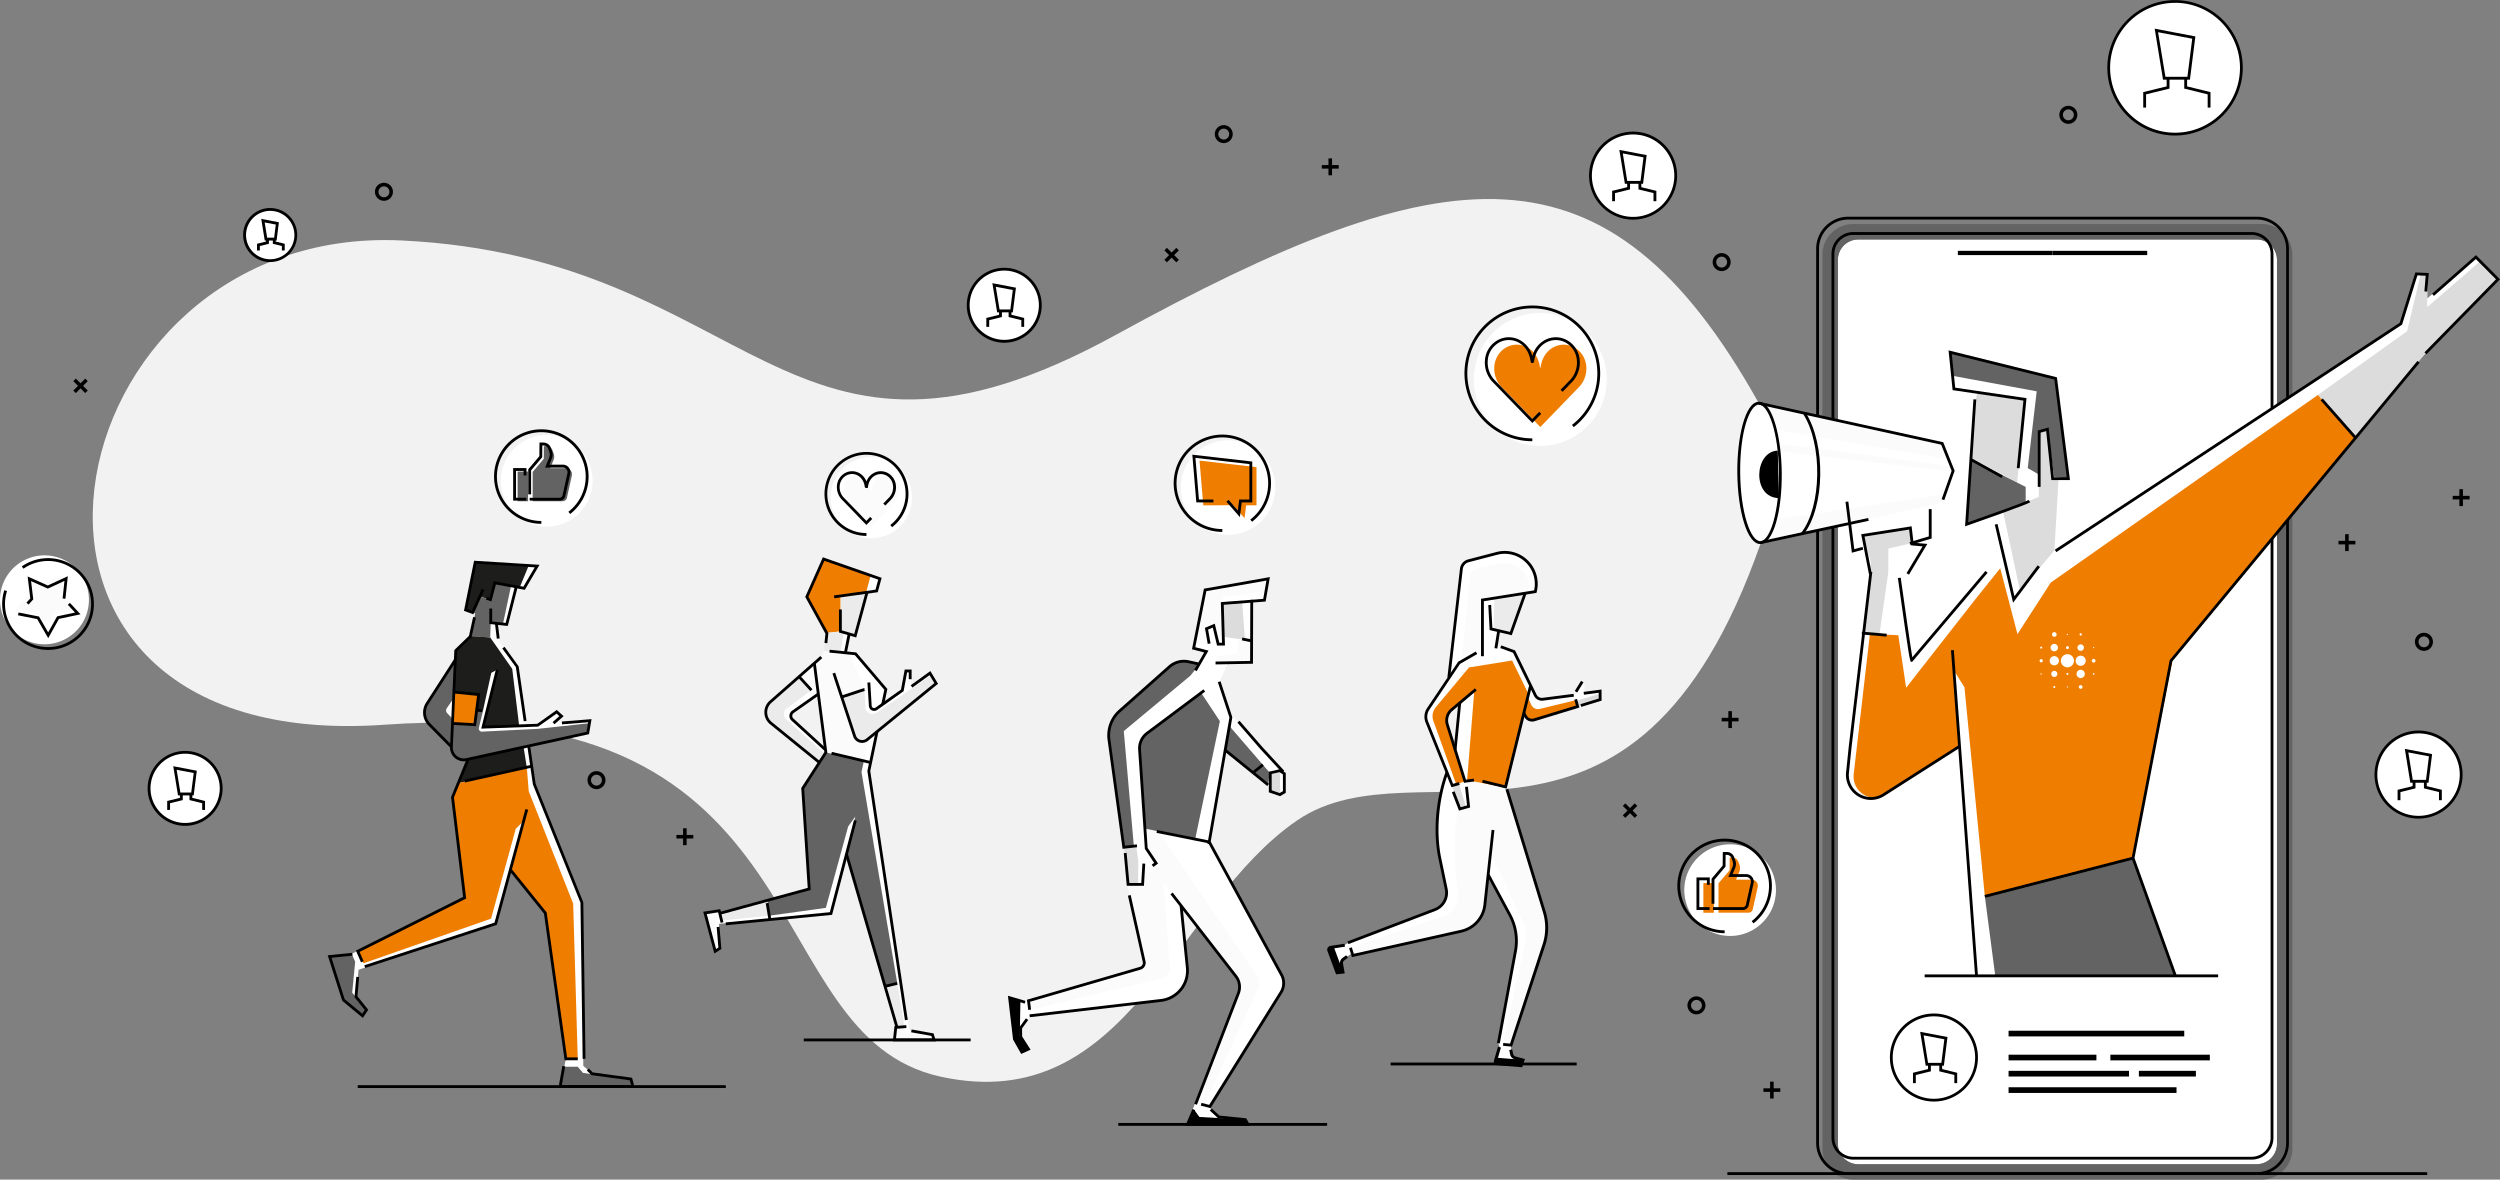 <svg xmlns="http://www.w3.org/2000/svg" viewBox="0 0 1698.27 801.31"><rect x="0" y="0" width="1698.27" height="801.31" fill="#808080" stroke="none"/><defs><style>.cls-1{fill:#f2f2f2;}.cls-2{fill:#fff;}.cls-3{fill:#646363;}.cls-4{fill:#1d1d1b;}.cls-5{fill:#ef7d00;}.cls-6{fill:#ebebeb;}.cls-7{fill:#fbfbfb;}.cls-8{fill:#dcdcdc;}.cls-9{fill:#fefefe;}</style></defs><g id="Layer_2" data-name="Layer 2"><g id="Layer_2-2" data-name="Layer 2"><path d="M831.3,87.41a3.69,3.69,0,0,0-3.47,4.91,3.69,3.69,0,1,0,3.47-4.91Zm0,9.81a6.12,6.12,0,0,1-2-11.89,6.11,6.11,0,1,1,2,11.89Z"/><path d="M1645.39,432.52a3.72,3.72,0,0,0-2.11,1.88,3.69,3.69,0,0,0,4.53,5.09,3.6,3.6,0,0,0,2.11-1.88,3.68,3.68,0,0,0-1.71-4.93,3.73,3.73,0,0,0-2.82-.16Zm1.2,9.61a6.19,6.19,0,0,1-2.65-.61,6.13,6.13,0,1,1,4.68.26,6.24,6.24,0,0,1-2,.35Z"/><path d="M1403.83,74.52a3.69,3.69,0,0,0-.39,6.81,3.68,3.68,0,0,0,2.82.17,3.72,3.72,0,0,0,2.28-4.71,3.7,3.7,0,0,0-4.71-2.27Zm1.21,9.61a6.19,6.19,0,0,1-2.65-.61,6.12,6.12,0,0,1,.64-11.29,6.13,6.13,0,0,1,4.68.27,6.12,6.12,0,0,1,2.84,8.17,6,6,0,0,1-3.49,3.11,6.13,6.13,0,0,1-2,.35Z"/><path d="M1169.55,174.35a3.7,3.7,0,1,0,1.6.37,3.61,3.61,0,0,0-1.6-.37Zm0,9.81a6.11,6.11,0,1,1,2-.34,6.12,6.12,0,0,1-2,.34Z"/><path d="M259.61,126.8a3.69,3.69,0,0,0,2.43,7,3.69,3.69,0,1,0-2.43-7Zm1.22,9.6a6.11,6.11,0,0,1-2-11.89,6.11,6.11,0,1,1,2,11.89Z"/><path d="M1152.43,679.26a3.73,3.73,0,0,0-1.22.21,3.61,3.61,0,0,0-2.1,1.88,3.69,3.69,0,0,0,6.65,3.21,3.69,3.69,0,0,0-1.73-4.93,3.58,3.58,0,0,0-1.6-.37Zm0,9.81a6.11,6.11,0,0,1-2-11.89,6.11,6.11,0,1,1,2,11.89Z"/><path d="M405.18,526.27a3.73,3.73,0,0,0-3.33,2.08,3.64,3.64,0,0,0-.16,2.82,3.6,3.6,0,0,0,1.88,2.11,3.68,3.68,0,0,0,2.82.17,3.69,3.69,0,0,0,2.27-4.7,3.7,3.7,0,0,0-3.48-2.48Zm0,9.81a6.12,6.12,0,0,1-2-11.89,6.13,6.13,0,0,1,7.79,3.75,6.12,6.12,0,0,1-3.76,7.79,5.88,5.88,0,0,1-2,.35Z"/><polygon points="799.08 178.2 790.97 170.09 792.68 168.37 800.8 176.49 799.08 178.2 799.08 178.2"/><polygon points="792.68 178.2 790.97 176.49 799.08 168.37 800.8 170.09 792.68 178.2 792.68 178.2"/><polygon points="1110.49 555.58 1102.37 547.46 1104.09 545.74 1112.2 553.86 1110.49 555.58 1110.49 555.58"/><polygon points="1104.09 555.58 1102.37 553.86 1110.49 545.74 1112.2 547.46 1104.09 555.58 1104.09 555.58"/><polygon points="57.9 267.02 49.78 258.9 51.5 257.19 59.62 265.31 57.9 267.02 57.9 267.02"/><polygon points="51.5 267.02 49.78 265.31 57.9 257.19 59.62 258.9 51.5 267.02 51.5 267.02"/><polygon points="909.39 114.55 897.91 114.55 897.91 112.13 909.39 112.13 909.39 114.55 909.39 114.55"/><polygon points="904.87 119.08 902.44 119.08 902.44 107.6 904.87 107.6 904.87 119.08 904.87 119.08"/><polygon points="1677.61 339.26 1666.13 339.26 1666.13 336.83 1677.61 336.83 1677.61 339.26 1677.61 339.26"/><polygon points="1673.09 343.79 1670.67 343.79 1670.67 332.31 1673.09 332.31 1673.09 343.79 1673.09 343.79"/><polygon points="1181.02 490.03 1169.54 490.03 1169.54 487.61 1181.02 487.61 1181.02 490.03 1181.02 490.03"/><polygon points="1176.5 494.56 1174.08 494.56 1174.08 483.08 1176.5 483.08 1176.5 494.56 1176.5 494.56"/><polygon points="1600.02 369.82 1588.54 369.82 1588.54 367.4 1600.02 367.4 1600.02 369.82 1600.02 369.82"/><polygon points="1595.49 374.35 1593.06 374.35 1593.06 362.87 1595.49 362.87 1595.49 374.35 1595.49 374.35"/><polygon points="470.97 569.6 459.49 569.6 459.49 567.18 470.97 567.18 470.97 569.6 470.97 569.6"/><polygon points="466.44 574.14 464.02 574.14 464.02 562.66 466.44 562.66 466.44 574.14 466.44 574.14"/><polygon points="1209.39 741.72 1197.91 741.72 1197.91 739.3 1209.39 739.3 1209.39 741.72 1209.39 741.72"/><polygon points="1204.86 746.25 1202.44 746.25 1202.44 734.77 1204.86 734.77 1204.86 746.25 1204.86 746.25"/><path class="cls-1" d="M1194.77,273.9C1092.14,90,982.76,104.18,757.65,227.66s-244.11-52.73-484.81-64.31-312,350.42-11.24,328.94S511.23,703.58,639,731.39,798,614.17,881.11,557.33s228.95,57.92,315.1-188.77c52.11-149.24,93.21,74.91-1.44-94.66Z"/><path class="cls-2" d="M1532.89,162.67H1262.37a13.88,13.88,0,0,0-13.88,13.88V777a13.88,13.88,0,0,0,13.88,13.88h270.52A13.87,13.87,0,0,0,1546.77,777V176.55a13.87,13.87,0,0,0-13.88-13.88Z"/><path class="cls-3" d="M1546.77,777a13.87,13.87,0,0,1-13.88,13.88H1262.37A13.88,13.88,0,0,1,1248.49,777V176.55a13.88,13.88,0,0,1,13.88-13.88h270.52a13.87,13.87,0,0,1,13.88,13.88V777ZM1536.42,152.2H1258.84A20.82,20.82,0,0,0,1238,173V780.49a20.82,20.82,0,0,0,20.81,20.82h277.58a20.82,20.82,0,0,0,20.81-20.82V173a20.82,20.82,0,0,0-20.81-20.82Z"/><path d="M1235.66,341.8V776.43a19.87,19.87,0,0,0,19.85,19.84H1533.1A19.87,19.87,0,0,0,1553,776.43V169a19.88,19.88,0,0,0-19.85-19.85H1255.51A19.88,19.88,0,0,0,1235.66,169V341.8ZM1533.1,798.2H1255.51a21.79,21.79,0,0,1-21.77-21.77V169a21.8,21.8,0,0,1,21.77-21.78H1533.1A21.8,21.8,0,0,1,1554.87,169V776.43a21.8,21.8,0,0,1-21.77,21.77Z"/><path d="M1259,159.57a12.92,12.92,0,0,0-12.91,12.91V772.9A12.92,12.92,0,0,0,1259,785.81h270.53a12.92,12.92,0,0,0,12.91-12.91V172.48a12.92,12.92,0,0,0-12.91-12.91Zm270.53,628.17H1259a14.86,14.86,0,0,1-14.84-14.84V172.48A14.86,14.86,0,0,1,1259,157.64h270.53a14.86,14.86,0,0,1,14.84,14.84V772.9a14.86,14.86,0,0,1-14.84,14.84Z"/><polygon points="1394.3 173.29 1329.99 173.29 1329.99 170.39 1394.3 170.39 1394.3 173.29 1394.3 173.29"/><polygon points="1458.61 173.29 1394.3 173.29 1394.3 170.39 1458.61 170.39 1458.61 173.29 1458.61 173.29"/><polygon points="1483.78 704.04 1364.44 704.04 1364.44 700.18 1483.78 700.18 1483.78 704.04 1483.78 704.04"/><polygon points="1424.11 720.32 1364.44 720.32 1364.44 716.46 1424.11 716.46 1424.11 720.32 1424.11 720.32"/><polygon points="1501.16 720.32 1433.59 720.32 1433.59 716.46 1501.16 716.46 1501.16 720.32 1501.16 720.32"/><polygon points="1446.24 731.29 1364.44 731.29 1364.44 727.43 1446.24 727.43 1446.24 731.29 1446.24 731.29"/><polygon points="1491.68 731.29 1452.95 731.29 1452.95 727.43 1491.68 727.43 1491.68 731.29 1491.68 731.29"/><polygon points="1478.53 742.44 1364.44 742.44 1364.44 738.58 1478.53 738.58 1478.53 742.44 1478.53 742.44"/><path class="cls-2" d="M429.84,738l-1.66-5L401.82,729l-5.59-4.94-1-111.08-32.36-80.46-3.74-25.82,40.2-8.8.88-8.32-23.54,1,4.71-4.16-3.28-3-12.84,9.1-8.08-.34-5.86-39.49-12.07-16.44-2.1-12.93,7,.75L350.59,399l5.44.58,8.83-15.07-41-2.61-7.57,32.43,6.56,2.32-3.38,15.1-10.15,10.74v6.15l-18.9,28.95A11.61,11.61,0,0,0,292,492.25l14.7,14.48.24,3s1.27,7.93,10.89,6L307.4,541.57l8.23,68.24-73.77,36.61-3.48,1.89-14.47,1.47,9.4,29.53,13,10.73,2.29-3.8L242.09,677l1.45-18.23L336,627.52l11.19-36.24,23.15,29.08,14,98.91-3.47,19.58,48.93-.89Z"/><polygon class="cls-4" points="322.02 492.29 323.8 482.41 328.13 482.64 333.73 457.09 337.82 454.86 328.13 493.95 352.67 493.08 347.97 454.41 332.99 433.01 319.56 431.97 309.59 441.96 308.34 470.14 307.68 491.27 322.02 492.29 322.02 492.29"/><polygon class="cls-4" points="357.85 521.21 355.65 507.39 317.64 516.19 311.24 532.04 357.85 521.21 357.85 521.21"/><polygon class="cls-5" points="357.85 521.21 359.17 537.48 389.36 613.84 392.47 719.27 384.38 719.27 370.38 620.36 346.7 590.82 355.45 558 350.36 562.98 333.58 624.05 246.9 654.36 243 646.2 315.69 609.4 307.48 541.36 311.24 532.04 357.85 521.21 357.85 521.21"/><polygon class="cls-3" points="238.95 647.98 241.27 653.36 239.25 674.31 248.97 686.01 246.28 690.04 233.31 679.68 224 650.06 238.95 647.98 238.95 647.98"/><polygon class="cls-3" points="428.79 733.73 396 728.82 392.47 724.64 382.9 724.64 380.51 738.14 429.84 737.96 428.79 733.73 428.79 733.73"/><polygon class="cls-4" points="359.17 384.18 353.27 398.48 336.16 395.93 333.16 407.34 325.98 405.27 320.9 415.99 316.28 414.36 322.68 382.19 359.17 384.18 359.17 384.18"/><polygon class="cls-3" points="347.16 397.97 341.64 423.91 333.36 422.72 332.99 433.01 319.37 432.31 322.84 416.68 320.9 415.99 325.98 405.27 333.36 407.39 336.16 395.93 347.16 397.97 347.16 397.97"/><path class="cls-3" d="M307.68,475.06l-4.16,6a2.7,2.7,0,0,0,.26,3.4l3.62,3.79-.71,19.14L291.3,491.46A11,11,0,0,1,290,477.78l19.33-29.41-1.67,26.69Z"/><path class="cls-3" d="M328.14,482.64l-2.85,11.79a2.08,2.08,0,0,0,2.12,2.57l37.86-1.88,35.5-3.87-1.4,6.68L316.28,516.1c-6.49,1.76-10.55-6-10.23-9.37s1.63-15.46,1.63-15.46l15.09,1,1-9.88,4.34.23Z"/><polygon class="cls-5" points="322.56 492.01 325.15 471.63 308.34 470.14 307.39 491.77 322.56 492.01 322.56 492.01"/><polygon points="344.95 425.23 332.4 423.89 332.4 413.36 334.33 413.36 334.33 422.16 343.49 423.13 349.65 398.79 351.52 399.27 344.95 425.23 344.95 425.23"/><polygon points="321.57 417.3 315.17 414.98 322.05 380.91 366.49 383.67 356.52 400.68 336.86 397.04 333.83 408.58 330.04 407.29 330.66 405.47 332.49 406.09 335.45 394.82 355.54 398.54 363.24 385.4 323.61 382.94 317.39 413.73 320.55 414.88 327.3 400.03 329.05 400.82 321.57 417.3 321.57 417.3"/><path d="M315.07,517.16a9.39,9.39,0,0,1-9.35-9.81l2.93-65.81,9.93-9.6,2.82-12.79,1.89.42-3,13.35-9.8,9.47-2.89,65.05a7.46,7.46,0,0,0,9,7.61l81.83-17.92,1.09-6.5-17.73,1.43-.16-1.92,20.21-1.63-1.72,10.22L317.1,516.94a10.09,10.09,0,0,1-2,.22Z"/><polygon points="326.89 494.96 336.88 454.63 338.76 455.09 329.38 492.94 364.98 491.68 378.21 482.29 382.87 486.5 376.67 491.97 375.39 490.52 379.97 486.48 378.07 484.76 365.62 493.58 365.34 493.59 326.89 494.96 326.89 494.96"/><polygon points="323.37 493.31 307.34 492.4 307.45 490.48 321.68 491.28 324.07 472.68 308.25 471.1 308.44 469.18 326.24 470.95 323.37 493.31 323.37 493.31"/><polygon points="327.56 483.83 323.68 483.37 323.91 481.45 327.79 481.92 327.56 483.83 327.56 483.83"/><polygon points="337.49 433.91 336.23 423.55 338.15 423.32 339.41 433.68 337.49 433.91 337.49 433.91"/><polygon points="245.25 653.74 241.75 645.75 314.59 609.26 306.41 541.43 317.08 515.38 318.87 516.12 308.38 541.7 316.67 610.37 316.06 610.68 244.25 646.65 247.02 652.97 245.25 653.74 245.25 653.74"/><polygon points="248.07 657.56 247.48 655.72 335.93 626.75 356.92 549.6 358.78 550.11 337.52 628.26 248.07 657.56 248.07 657.56"/><polygon points="392.47 720.24 383.55 720.24 369.52 620.65 345.95 591.42 347.46 590.21 371.36 619.85 371.39 620.11 385.22 718.31 392.47 718.31 392.47 720.24 392.47 720.24"/><polygon points="355.77 489.99 350.44 453.18 341.19 440.51 342.75 439.37 352.31 452.66 357.68 489.71 355.77 489.99 355.77 489.99"/><polygon points="395.8 719.29 394.31 613.2 362.01 532.92 358.21 506.87 360.12 506.6 363.86 532.42 396.24 612.99 397.73 719.26 395.8 719.29 395.8 719.29"/><polygon points="246.49 691.47 232.48 679.87 222.63 648.94 239.25 647.25 239.45 649.17 225.19 650.62 234.14 678.74 246.08 688.62 247.77 686.07 240.81 677.37 242.04 663.56 243.96 663.73 242.81 676.77 250.16 685.96 246.49 691.47 246.49 691.47"/><polygon points="431.19 739.1 379.35 739.1 382.02 724.1 383.92 724.44 381.66 737.18 428.69 737.18 427.83 733.87 401.75 730.33 398.62 727.19 399.98 725.82 402.66 728.5 429.37 732.12 431.19 739.1 431.19 739.1"/><polygon points="315.84 531.56 315.42 529.67 360.95 519.53 361.37 521.41 315.84 531.56 315.84 531.56"/><path d="M306,508.07l-14.95-15.18a12.53,12.53,0,0,1-1.61-15.66l19.07-29.55,1.62,1.05-19.07,29.55a10.59,10.59,0,0,0,1.37,13.25l14.95,15.19L306,508.07Z"/><path class="cls-2" d="M560.79,508.71l-22.4-19.64a3.52,3.52,0,0,1,.29-5.53l17.21-12.11,4.9,37.28ZM478.9,620.14l6.94,26.05s3.32-.94,3.13-1.28-.52-17.34-.52-17.34l76.07-7.15L575,580.26l34.29,117.6-.89.77-.85,7.79h26.95L633,702.77l-15.35-3.09L590.19,523.4,595.77,497l40.62-33.45-4.66-6.31-12.52,9L618.32,455l-2.92.75L612.94,469l-13.28,9.41,1.75-10.49-20.74-23.81-6.38-.64,2.64-12.75,3.64,1.06,8.53-29.43,6.4-.89,2.08-8.56-37.8-13-11.71,26,13.35,24.76-2.09,13.79-38.48,33.95-1,6.84,3.66,6.64L556.87,518l-11.58,17.57,4.42,68.31L489,620.42l-1-1.74-9.11,1.46Z"/><polygon class="cls-6" points="570.89 404.85 570.89 428.92 580.6 431.65 588.41 402.42 570.89 404.85 570.89 404.85"/><path class="cls-7" d="M587.22,467.85,576.93,443.7l-17.28-1.35-.32,2.08-6.14,6.1,2,15.31L561,511.15l26.21,5.13,3-15.32s-2.67,3.57-5.75,2.73-4.25-4.75-4.25-4.75l-8.52-25.62,15.51-5.47Z"/><polygon class="cls-3" points="586.79 517.24 585.21 524.44 609.52 667.99 601.2 670.02 575.03 580.26 581.03 554.65 576.15 561.47 561.01 616.72 522.99 621.98 521.12 611.66 549.53 603.75 545.29 535.55 561.01 511.15 586.79 517.24 586.79 517.24"/><polygon class="cls-7" points="489.79 623.83 485.71 625.39 486.94 644.8 485.71 645.75 478.9 620.14 488.65 619.06 489.79 623.83 489.79 623.83"/><polygon class="cls-7" points="608.36 701.28 608.48 701.28 608.51 697.93 614.51 697.86 615.07 701.28 633.75 704.57 634.31 706.3 607.58 706.42 608.36 701.28 608.36 701.28"/><polygon class="cls-5" points="588.41 402.42 591.41 390.93 559.78 379.88 548.07 405.44 561.57 430.01 570.89 428.92 570.89 404.85 588.41 402.42 588.41 402.42"/><polygon class="cls-6" points="573.2 429.67 570.89 443.09 559.65 442.35 560.79 430.01 570.89 428.92 573.2 429.67 573.2 429.67"/><path class="cls-6" d="M632.66,458.51l-37.2,25.71a4.81,4.81,0,0,1-7.54-3.68l-.7-12.19-15.51,5,8.69,27.86c1.34,3.92,6.5,3,9.06.95s46.25-38,46.25-38l-3.05-5.62Z"/><path class="cls-6" d="M551.2,468.85l-16.89,12.5a4.63,4.63,0,0,0-.32,7.18l26,23.16L556.61,518l-34.49-28.35s-5.57-6.84,1.31-12.9,19.66-17.07,19.66-17.07l8.11,9.19Z"/><polygon class="cls-7" points="551.2 468.85 555.14 465.61 553.19 450.53 543.09 459.66 551.2 468.85 551.2 468.85"/><polygon class="cls-6" points="614.51 697.86 609.52 667.99 601.2 670.02 609.32 697.92 614.51 697.86 614.51 697.86"/><polygon class="cls-6" points="522.99 621.98 489.79 625.34 488.98 620.42 521.12 611.66 522.99 621.98 522.99 621.98"/><polygon points="600.6 478.58 598.71 478.18 600.72 468.56 580.7 445.06 563.41 443.31 563.61 441.39 581.66 443.21 602.8 468.03 600.6 478.58 600.6 478.58"/><polygon points="614.74 693.04 589.22 523.75 589.25 523.58 594.82 496.82 596.72 497.21 591.17 523.8 616.65 692.75 614.74 693.04 614.74 693.04"/><polygon points="575.24 443.63 573.35 443.25 575.98 430.08 577.88 430.45 575.24 443.63 575.24 443.63"/><polygon points="581.63 433.06 569.92 429.65 569.92 414.01 571.85 414.01 571.85 428.2 580.28 430.66 588.05 402.08 589.91 402.59 581.63 433.06 581.63 433.06"/><polygon points="562 436.95 560.09 436.75 560.73 430.47 547 405.48 558.96 378.57 598.9 392.52 596.26 402.3 566.77 406.39 566.5 404.48 594.73 400.56 596.57 393.75 560 380.98 549.15 405.39 562.71 430.06 562 436.95 562 436.95"/><path d="M556,518.73,523.11,492a10.51,10.51,0,0,1-.32-16l34.49-30.35,1.27,1.45-34.49,30.35a8.58,8.58,0,0,0,.27,13.09l32.89,26.69-1.22,1.5Z"/><path d="M560.14,510.12l-22.46-20.58a4.37,4.37,0,0,1,.44-6.8l17.22-12.1,1.1,1.58-17.21,12.1a2.44,2.44,0,0,0-.24,3.8l22.45,20.57-1.3,1.43Z"/><polygon points="489.23 621.35 488.72 619.5 548.7 603.13 544.3 535.3 560.01 510.92 552.23 450.65 554.15 450.4 562.02 511.37 546.27 535.81 550.73 604.58 489.23 621.35 489.23 621.35"/><polygon points="493.13 628.53 492.95 626.61 563.71 619.67 580.1 557.08 581.96 557.57 565.24 621.46 493.13 628.53 493.13 628.53"/><polygon points="608.39 698.13 574.1 580.52 575.96 579.99 610.25 697.6 608.39 698.13 608.39 698.13"/><path d="M585.65,504.65a6.35,6.35,0,0,1-6.06-4.38L565.5,457.56l1.83-.6,14.09,42.7a4.46,4.46,0,0,0,7.05,2.06l46.26-37.67-3.28-5.4-11.67,8.42-1.13-1.57L632,455.87l5.22,8.62-47.55,38.73a6.41,6.41,0,0,1-4,1.43Z"/><path d="M593.82,482.9a3.67,3.67,0,0,1-1.57-.36,3.52,3.52,0,0,1-2-3l-1-15.86,1.93-.12.95,15.86a1.66,1.66,0,0,0,2.62,1.26l17.3-12.25,2.53-13.61h4.68v6.56h-1.93v-4.63H616.2l-2.38,12.8-17.94,12.71a3.55,3.55,0,0,1-2.06.66Z"/><polygon points="635.85 707.39 606.5 707.39 607.64 697.02 615.62 696.41 615.77 698.33 609.38 698.83 608.65 705.47 633.22 705.47 632.67 703.7 618.92 701.23 619.27 699.33 634.16 702 635.85 707.39 635.85 707.39"/><polygon points="485.25 647.71 477.69 619.36 489.29 617.59 491.41 626.46 489.53 626.9 487.82 619.76 480.11 620.94 486.44 644.67 488 643.69 486.85 629.77 488.77 629.62 490.02 644.69 485.25 647.71 485.25 647.71"/><path d="M572.05,474.35l-.61-1.83c15.46-5.13,15.57-5.13,15.78-5.13v1l.22.94c-.54.14-9.5,3.1-15.39,5.06Z"/><polygon points="550.49 469.5 542.11 460.31 543.53 459.01 551.92 468.2 550.49 469.5 550.49 469.5"/><polygon points="591.17 518.92 564.63 512.63 565.07 510.76 591.62 517.04 591.17 518.92 591.17 518.92"/><polygon points="522.04 624.8 520.16 613.64 522.07 613.32 523.94 624.47 522.04 624.8 522.04 624.8"/><polygon points="601.43 670.96 600.97 669.09 609.28 667.05 609.75 668.92 601.43 670.96 601.43 670.96"/><path class="cls-2" d="M1395.56,374l2.81-48h6.68l-6.82-59.33-72.59-18.7,1.66,16.29,16.4,2.41-2.38,8-6,81.92,18.85-7s5.87,26.66,5.59,26.86-10.34,12.1-10.34,12.1l-61,90.14,2.23-94.37,15.74-12.47-9.72-4.06s-20.7,3.14-21.09,3.14-4.2,15.46-4.2,16.47.14,2.23.14,2.23L1254.62,517.5l5.37,13.76s9.2,4,9.46,4.07,9.54-.94,9.54-.94l44.63-34.91,6.61-7,12.44,170.43L1478.53,665,1449,582.91l25.8-134.06-33.5-103L1395.56,374Z"/><polygon class="cls-2" points="1427.1 407.23 1441.28 345.87 1630.95 219.88 1641.46 186.08 1648.84 186.08 1648.84 202.69 1681.48 175.38 1696.91 189.73 1644.26 243.49 1474.78 448.85 1408.88 448.85 1427.1 407.23 1427.1 407.23"/><polygon class="cls-8" points="1297.42 369.22 1282.76 372.65 1282.76 388.48 1276.46 432.89 1265.81 430.65 1270.9 381.86 1265.46 363.7 1297.73 358.62 1297.42 369.22 1297.42 369.22"/><path class="cls-8" d="M1370.28,327.86l5.3-56.56-31.88-4.7c-.94-.13-2.55,10.47-2.55,10.47l-2.3,33.73,31.43,17.06Z"/><polygon class="cls-8" points="1574.55 268.29 1635.14 225.02 1644.41 186.2 1648.84 186.39 1648.84 208.62 1684.76 177.52 1696.91 189.73 1647.64 240.03 1599.93 297.19 1574.55 268.29 1574.55 268.29"/><path class="cls-5" d="M1574.55,268.29,1393.09,395.76l-22.6,35L1358.77,386l-16.11,20.08-47.81,61.1-5.31-35.68-19.3-.86-11,95.21a14.4,14.4,0,0,0,22.19,13.69L1331.12,507l-3.82-51.58,7.17,11.47,13.85,142,100.66-26,26.72-134.06,124.23-151.66-25.38-28.9Z"/><polygon class="cls-8" points="1372.26 401.52 1360.67 347.36 1384.97 337.54 1385.23 293.15 1390.82 291.63 1394.38 325.17 1398.37 325.93 1395.56 373.96 1372.26 401.52 1372.26 401.52 1372.26 401.52"/><polygon class="cls-3" points="1355.43 663.2 1348.32 608.89 1448.98 582.91 1477.76 662.9 1355.43 663.2 1355.43 663.2"/><path class="cls-7" d="M1196.21,368.56,1318,342l8.33-24-6.94-16.75L1194.77,273.9c-16.9,0-13.17,96.63,1.44,94.66Z"/><path class="cls-2" d="M1194.77,273.9c-18.26-2.6-17,96.19,1,94.7s18.62-91.91-1-94.7Z"/><polygon class="cls-3" points="1326.39 255.3 1383.55 265.83 1377.45 317.99 1384.97 322.33 1385.95 292.96 1390.82 291.63 1395.37 323.89 1405.05 325.17 1396.41 257.07 1324.76 239.29 1326.39 255.3 1326.39 255.3"/><polygon class="cls-3" points="1338.85 312.09 1376.06 330.75 1376.06 341.59 1335.94 356.16 1338.85 312.09 1338.85 312.09"/><path class="cls-2" d="M1208.6,306.66l116.92,13.53-3.66,15.55-115.75,17.08s5.13-30.85,2.49-46.16Z"/><path class="cls-2" d="M1208,301.7c1.56-.38,117.55,15,117.55,15l-.76-4.58L1206.11,292l1.86,9.71Z"/><path d="M1207.64,306.11c-16.1.55-17.67,32.07.84,32.25l-.84-32.25Z"/><path d="M1334.89,357.55l5.68-86.31,1.92.13-5.49,83.4c16.18-5.67,39.52-14,41-15.14l1.16,1.55c-2.09,1.57-38.77,14.43-42.94,15.89l-1.37.48Z"/><polygon points="1386.19 330.75 1384.27 330.75 1384.27 292.42 1391.66 290.4 1395.24 324.2 1403.95 324.2 1395.54 257.85 1325.86 240.56 1328.19 263.35 1376.63 270.48 1371.96 318.14 1370.04 317.96 1374.52 272.12 1326.42 265.03 1323.66 238.02 1397.29 256.3 1406.15 326.13 1393.51 326.13 1389.98 292.86 1386.19 293.89 1386.19 330.75 1386.19 330.75"/><polygon points="1359.61 324.74 1338.38 312.93 1339.31 311.25 1360.55 323.05 1359.61 324.74 1359.61 324.74"/><path d="M1298.88,449.67l-.57-.11c-.91-.19-1.12-.24-9.06-56.88l1.92-.27c2.67,19.06,6.64,46.81,7.88,54.09l49.67-58.65,1.47,1.25-51.31,60.57Z"/><path d="M1270.93,543.41a17,17,0,0,1-16.87-18.71l1.82-17.59,14.06-118.75,1.92.23-14.07,118.73L1256,524.9a15,15,0,0,0,23,14.19l51.59-32.92,1,1.63-51.58,32.93a17,17,0,0,1-9.13,2.68Z"/><polygon points="1341.7 662.97 1325.33 441.75 1327.25 441.61 1343.63 662.83 1341.7 662.97 1341.7 662.97"/><polygon points="1367.49 409.45 1355.07 356.38 1356.95 355.94 1368.43 405 1384.2 384.04 1385.75 385.2 1367.49 409.45 1367.49 409.45"/><polygon points="1296.78 390.37 1295.12 389.38 1306.02 371.14 1298.13 370.44 1296.88 359.73 1266.6 364.5 1271.49 389.69 1269.59 390.06 1264.32 362.91 1298.57 357.51 1299.86 368.66 1309.25 369.49 1296.78 390.37 1296.78 390.37"/><polygon points="1281.51 432.44 1264.69 431.01 1264.85 429.09 1281.68 430.52 1281.51 432.44 1281.51 432.44"/><polygon points="1320.77 339.74 1318.96 339.09 1325.76 319.85 1318.64 302.07 1194.57 274.84 1194.98 272.96 1320.06 300.41 1327.81 319.8 1320.77 339.74 1320.77 339.74"/><polygon points="1196.41 369.5 1196 367.62 1269.04 351.88 1269.45 353.77 1196.41 369.5 1196.41 369.5"/><path d="M1194.82,274.86h0c-6.37.07-13,18.78-12.7,46.53.13,12.55,1.71,24.33,4.45,33.16,2.58,8.32,5.93,13.08,9.18,13.08h0c3.26,0,6.53-4.87,8.94-13.27,2.56-8.89,3.88-20.69,3.76-33.25-.29-27.69-7.29-46.25-13.64-46.25Zm.9,94.7c-4.22,0-8.14-5.13-11-14.44-2.8-9-4.41-21-4.55-33.72-.25-23.74,5.15-48.37,14.62-48.47h0c9.43,0,15.32,24.46,15.56,48.16.14,12.74-1.22,24.74-3.82,33.8-2.71,9.42-6.54,14.63-10.78,14.67Z"/><polygon points="1257.99 375.47 1253.66 340.92 1255.58 340.68 1259.62 373.02 1265.21 371.5 1265.72 373.36 1257.99 375.47 1257.99 375.47"/><polygon points="1297.69 370.14 1297.15 368.29 1310.25 364.37 1310.25 345.87 1312.18 345.87 1312.18 365.81 1297.69 370.14 1297.69 370.14"/><path d="M1225.14,363.08l-1.52-1.18c13.89-17.84,14.56-60.06,1.28-80.69l1.62-1c13.9,21.59,13.2,64.21-1.38,82.91Z"/><polygon points="1476.85 663.23 1447.98 582.99 1448.04 582.73 1473.89 448.42 1474.05 448.23 1642.2 245.15 1643.68 246.39 1475.68 449.27 1449.98 582.84 1478.67 662.58 1476.85 663.23 1476.85 663.23"/><polygon points="1396.89 375.06 1395.83 373.44 1630.13 219.26 1640.77 185.08 1649.89 185.47 1648.84 198.1 1646.91 197.94 1647.8 187.31 1642.16 187.07 1631.77 220.5 1631.48 220.69 1396.89 375.06 1396.89 375.06"/><polygon points="1648.33 240.7 1646.95 239.35 1695.55 189.74 1681.86 175.97 1653.38 201 1652.11 199.55 1681.95 173.32 1698.27 189.73 1648.33 240.7 1648.33 240.7"/><polygon points="1599.21 297.83 1576.41 271.94 1577.86 270.67 1600.66 296.56 1599.21 297.83 1599.21 297.83"/><polygon points="1348.56 609.83 1348.08 607.96 1448.74 581.98 1449.22 583.85 1348.56 609.83 1348.56 609.83"/><path class="cls-2" d="M987.94,505.71s-5-11.88-4.9-16.12,2.58-6.33,4-7.94a19.93,19.93,0,0,1,4.63-3.33l-3.68,27.39Zm88.42-34.8c-.27,0,0-6.46,0-6.46l-2.49-.52-3.9,7.86s-17.7,2.66-21.4,3.2-5.09-1.89-5.09-1.89l-15-30.47-12.07-4,1.53-10.2,8.34,1.94,9.75-27.41,6.89-1.1s2.16-6.12-2.27-16-19.22-11.08-19.22-11.08l-24.65,6.42a44.3,44.3,0,0,0-3.51,3.28c-.26.48-9,74.87-9,74.87s-12.89,19.52-13.45,21.31-2.54,6.29-2.54,6.29l14.64,37.64s-7.65,24-6.74,40.59,4.53,27.88,5.91,37.22-3.84,13.4-3.84,13.4L916.76,640l-4.13,2.41-9,1.64L910,660.37c2.15-.43.78-4,1.38-6.3a7,7,0,0,1,2.85-3.71l3.8-2.5.17,1.14s63.15-14.38,71.62-16.33,15.73-4.31,18.33-15.41l2.49-22.66s12,20.81,15.53,28a43.82,43.82,0,0,1,4.32,19.42c-.17,4.23-12.67,66.72-12.67,66.72l.85,2.27-2.16,8.09,11,3.71,4.74-1.47s-5.43-4.58-5.6-6.73-.2-3.6-.2-3.6,19.63-60.9,22.34-69.17a41,41,0,0,0,1.38-16.92l-27.4-90.35,12.59-48.86c1.73,4.92,6.73,3.37,6.73,3.37l28.47-8.76,1.14-1.34,15.47-3.4.33-6.06-11.14,1.42Z"/><polygon class="cls-8" points="991.09 532.49 996 548.67 991.69 549.49 986.25 533.93 991.09 532.49 991.09 532.49"/><polygon class="cls-6" points="1015.08 406.71 1014.65 427.09 1027.16 430.45 1035.79 403.42 1015.08 406.71 1015.08 406.71"/><polygon class="cls-8" points="1072.09 479.75 1086.99 475.24 1086.43 471.36 1070.68 476.15 1072.09 479.75 1072.09 479.75"/><path class="cls-7" d="M917.38,643.8l63.73-21.67a14.2,14.2,0,0,0,9.5-15.54c-2.15-14.06-4.5-38.42.51-58.71l1.29,2,5.2-1.47-1-18.47,26.79,5.09,26.77,89.84a19.07,19.07,0,0,1-.09,11.22L1026.45,711l-5.64-1,15.43-70.7a19.22,19.22,0,0,0-1.33-12.12l-22.34-48.28-5.29,39.9A14.78,14.78,0,0,1,996,631.26L919,649l-1.64-5.19Z"/><path class="cls-5" d="M996.61,530l4.83-60-15.09,12.89A9.6,9.6,0,0,0,983.42,493l11.77,37.72-6,2-15.47-42.9a9.62,9.62,0,0,1,1.65-9.43l22.56-27,29.26-4.72,10.68,21.88-15.58,64.29L996.61,530Z"/><path class="cls-5" d="M1037.91,473.73l2.31,5.08a5,5,0,0,0,5.72,2.78l24.57-6,.85,5-29.6,8.49a5,5,0,0,1-5.76-2.42l-.85-1.58,2.76-11.33Z"/><path class="cls-7" d="M992.64,448.68l6.41-58.86a4,4,0,0,1,3.15-3.5l15.91-3.49a17.12,17.12,0,0,1,20.65,18.89l-.11.84-31.59,5v33.79l-14.42,7.32Z"/><path d="M912.3,654.65a2.31,2.31,0,0,1,.92-2.27l2.43-1.78-1.21-1.67L912,650.71a4.38,4.38,0,0,0-1.76,3.85L906.4,644.2l7.24-1.12-.32-2-9.58,1.48a2.6,2.6,0,0,0-2,3.47l5.87,15.83,5.87-.61-1.14-6.56Z"/><path d="M1029.51,717.65a2.34,2.34,0,0,1-1.67-1.79l-.58-3-2,.4.58,3a4.38,4.38,0,0,0,2.75,3.22l-11-.89,2-7-2-.57-2.7,9.31a2.57,2.57,0,0,0,.36,2.2,2.59,2.59,0,0,0,1.92,1.12L1034,725l1.92-5.59-6.43-1.72Z"/><path class="cls-2" d="M693.17,680.55l5.5-.7,76.44-22.33,2.2-2.8-9.57-45.37L766,599.8h2.89l-3.19-18.42-5.84-74.1H754l-1.31-11.39,3.66-8.79L795,451.93s8.19-2.79,8.81-2.68,10.52,2.28,10.52,2.28l5.34-9.32-9.5-1.42L817.43,407l43.42-10.29s-1.9,11-1.85,11.65-8.69,0-8.69,0l.46,41.21-16.72.78-5.68,13.22L835,483.86l21.07,23.42h-.23L870,522.33l2.51,3.21.48,12.56L870,539.78l-7.14-2.24-.52-3.35-29.74-24-10.92,62.27,15.14,28.3,32.5,59.35s2.27,5,2.35,5.38-1.22,8.07-1.22,8.07l-48.59,78.76,5.36,6.86s16,1.1,16.7,1.25l-4.71,2.31h-30l.76-8.52,31.49-80.38.93-5.05-1.86-4.2-38.28-49.36L806,649.43l1.27,13.12-5.86,11.31-9.79,5.52L700.27,690l-11.84,14-1.66-25.43,6.4,2Z"/><path class="cls-7" d="M812.18,750.14l5.88.54,36.69-79.32a8.27,8.27,0,0,0-.71-8.18l-67-98.36L778.34,563l.31,13.39,7.15,9.47-3.94,2.58,57.28,73.9,2.91,8.63-1.4,6.46-28.47,72.76Z"/><path class="cls-7" d="M789.52,589.23l5.13,67.49a6.74,6.74,0,0,1-5.06,7.82L699.87,686l-1.2-6.15,76.44-22.33a3.81,3.81,0,0,0,2.64-4.51L766,601.71l9.68-1,.88-12.91,13,1.44Z"/><polygon class="cls-3" points="763.4 575.57 770.21 574.56 763.4 496.63 808.72 458.92 813.77 452.5 813.77 450.88 803.19 449.14 796.08 450.71 793.23 453.94 756.69 486.24 753.49 495.72 753.49 503.53 763.4 575.57 763.4 575.57"/><polygon class="cls-3" points="835.13 493.19 862.54 524.91 861.46 532.66 832.28 509.59 835.13 493.19 835.13 493.19"/><polygon class="cls-8" points="843.76 408.89 845.76 434.7 831.68 432.69 830.69 409.91 843.76 408.89 843.76 408.89"/><path class="cls-7" d="M860,401.63c0,.06-29.31,3.87-29.31,3.87l.43,32.06h-3.61l-3-12.57-4.94,2.1,1.8,10.16-9.51.31,6.63-35.93,43.89-8.43L860,401.63Z"/><polygon class="cls-7" points="850.77 434.7 841.12 434.04 840.65 444.03 826.82 445.79 825.74 450.38 850.19 449.93 850.77 434.7 850.77 434.7"/><polygon class="cls-3" points="815.95 470.65 828.67 489.9 811.87 570.14 777.73 562.82 774.32 514.22 774.63 502.54 778.28 498.88 815.95 470.65 815.95 470.65"/><path d="M846.3,760.58c-.34,0-31.54-1.81-31.54-1.81L811.3,754l-4.47,9.5h40.48l-1-2.9Z"/><polygon points="697.95 712.22 692.75 704.01 693.18 679.91 686.21 677.88 689.14 706.07 694.1 714.7 697.95 712.22 697.95 712.22"/><polygon class="cls-8" points="771.85 574.62 773.19 584.69 773.19 600.96 766.62 600.96 763.4 575.57 771.85 574.62 771.85 574.62"/><polygon class="cls-8" points="869.4 523.49 869.68 538.94 867.36 539.42 862.89 537 862.89 525.12 869.4 523.49 869.4 523.49"/><polygon points="821.24 572.92 785.61 565.76 786 563.88 821.62 571.03 821.24 572.92 821.24 572.92"/><path d="M822.29,752.77l-6.58-1.7.48-1.87,5.21,1.35,48-76.95a10.8,10.8,0,0,0,.31-10.89l-49.08-90.28,1.7-.92,49.08,90.27a12.79,12.79,0,0,1-.37,12.84l-48.7,78.15Z"/><polygon points="822.13 573.55 820.24 573.22 835.16 487.38 827.29 463.39 829.12 462.79 837.14 487.24 822.13 573.55 822.13 573.55"/><path d="M762.57,576.63l-10.19-74.09A23.2,23.2,0,0,1,760,482.18l33.79-30a15.8,15.8,0,0,1,13.8-3.61l7.22,1.57-.41,1.89-7.21-1.57a13.85,13.85,0,0,0-12.11,3.17l-33.81,30a21.26,21.26,0,0,0-7,18.65l9.93,72.22,8.06-.9.21,1.92-9.93,1.11Z"/><path d="M698.49,686.12l-.89-7,76.68-22.3a2.88,2.88,0,0,0,2-3.39l-10.07-45,1.88-.42,10.07,45a4.81,4.81,0,0,1-3.35,5.66l-75.08,21.83.68,5.33-1.92.25Z"/><path d="M699.56,691l-.22-1.92,89.33-10.45a19.37,19.37,0,0,0,16.94-21.18l-4.25-42.06,1.92-.19,4.24,42.06a21.28,21.28,0,0,1-18.63,23.29L699.56,691Z"/><path d="M813.07,750.48l-1.8-.69,29.09-75.45a10.85,10.85,0,0,0-1.53-10.48L795.09,607.5l1.52-1.18,43.75,56.35a12.83,12.83,0,0,1,1.8,12.37l-29.09,75.44Z"/><polygon points="825.75 451.34 825.72 449.41 849.22 448.98 849.35 407.47 851.28 407.48 851.15 450.88 825.75 451.34 825.75 451.34"/><polygon points="812.9 455.94 811.22 454.98 817.99 443.2 809.72 441.06 817.85 399.9 862.64 392.01 859.77 408.62 831.32 410.82 832.11 438.53 826.75 438.53 823.85 426.33 820.67 427.67 822.33 437.08 820.43 437.42 818.5 426.5 825.2 423.66 828.27 436.6 830.13 436.6 829.33 409.04 858.13 406.81 860.28 394.39 819.49 401.57 811.97 439.65 820.94 441.96 812.9 455.94 812.9 455.94"/><polygon points="850.04 436.31 843.57 434.99 843.96 433.1 850.43 434.42 850.04 436.31 850.04 436.31"/><polygon points="777.09 601.75 765.43 601.75 763.39 579.55 765.31 579.37 767.19 599.82 775.27 599.82 776.05 586.6 777.97 586.7 777.09 601.75 777.09 601.75"/><path d="M783.53,588.92l-1.14-1.56,1.64-1.21-6.33-9.49v-.25l-4.53-67.06a13.86,13.86,0,0,1,5.54-12.08l38.79-29,1.15,1.54-38.78,29a11.93,11.93,0,0,0-4.78,10.39l4.51,66.8,7.07,10.6-3.13,2.31Z"/><polygon points="849.5 764.78 805.22 764.78 810.05 753.35 811.83 754.1 808.13 762.85 846.16 762.85 845.38 761.49 827.57 759.7 821.83 754.43 823.14 753.01 828.4 757.84 846.55 759.67 849.5 764.78 849.5 764.78"/><polygon points="693.71 715.94 688.18 706.18 684.7 676.44 696.61 679.9 696.07 681.76 686.95 679.11 690.07 705.76 694.5 713.46 697.25 712.22 692.45 704.68 692.34 698.03 696.9 691.74 698.46 692.86 694.28 698.64 694.37 704.1 700.08 713.06 693.71 715.94 693.71 715.94"/><path d="M863.86,536.85l5.43,1.88,2.21-1.28V526.06l-2.29-1.53-5.35,1.22v11.1Zm5.63,4-7.56-2.61v-14l7.65-1.76,3.85,2.58v13.54l-3.94,2.27Z"/><polygon points="851.82 525.66 850.6 524.16 857.26 518.74 858.48 520.24 851.82 525.66 851.82 525.66"/><polygon points="860.85 533.95 831.31 510.05 832.52 508.55 862.06 532.45 860.85 533.95 860.85 533.95"/><polygon points="870.99 524.89 856.35 509.04 840.58 490.89 842.03 489.62 857.79 507.75 872.41 523.58 870.99 524.89 870.99 524.89"/><path class="cls-2" d="M1342.66,718.39a28.94,28.94,0,1,0-28.93,28.94,28.94,28.94,0,0,0,28.93-28.94Z"/><path d="M1309.8,722h9l2-16-14.06-2.68,3,18.67Zm10.69,1.93h-12.33l-3.77-23,18.56,3.53-2.46,19.48Z"/><polygon points="1301.42 735.77 1299.5 735.77 1299.5 728.74 1309.71 726.23 1309.71 722.96 1311.65 722.96 1311.65 727.75 1301.42 730.25 1301.42 735.77 1301.42 735.77"/><polygon points="1329.53 735.77 1327.6 735.77 1327.6 730.25 1317.39 727.75 1317.39 722.96 1319.32 722.96 1319.32 726.23 1329.53 728.74 1329.53 735.77 1329.53 735.77"/><path d="M1313.73,690.41a28,28,0,1,0,28,28,28,28,0,0,0-28-28Zm0,57.88a29.9,29.9,0,1,1,29.9-29.9,29.94,29.94,0,0,1-29.9,29.9Z"/><path class="cls-2" d="M1671.87,526.18a28.94,28.94,0,1,0-28.93,28.94,28.93,28.93,0,0,0,28.93-28.94Z"/><path d="M1639,529.79h9l2-16L1636,511.12l3,18.67Zm10.69,1.93h-12.34l-3.75-23,18.55,3.54-2.46,19.48Z"/><polygon points="1630.64 543.56 1628.71 543.56 1628.71 536.54 1638.92 534.03 1638.92 530.75 1640.85 530.75 1640.85 535.54 1630.64 538.05 1630.64 543.56 1630.64 543.56"/><polygon points="1658.74 543.56 1656.82 543.56 1656.82 538.05 1646.6 535.54 1646.6 530.75 1648.53 530.75 1648.53 534.03 1658.74 536.54 1658.74 543.56 1658.74 543.56"/><path d="M1642.93,498.21a28,28,0,1,0,28,28,28,28,0,0,0-28-28Zm0,57.87a29.9,29.9,0,1,1,29.91-29.9,29.94,29.94,0,0,1-29.91,29.9Z"/><path class="cls-2" d="M1138.31,119.31a28.94,28.94,0,1,0-28.94,28.94,28.94,28.94,0,0,0,28.94-28.94Z"/><path d="M1105.44,122.91h9l2-16-14.06-2.68,3,18.67Zm10.69,1.93H1103.8l-3.76-23,18.55,3.53-2.46,19.48Z"/><polygon points="1097.08 136.69 1095.14 136.69 1095.14 129.66 1105.36 127.16 1105.36 123.88 1107.29 123.88 1107.29 128.67 1097.08 131.17 1097.08 136.69 1097.08 136.69"/><polygon points="1125.18 136.69 1123.24 136.69 1123.24 131.17 1113.04 128.67 1113.04 123.88 1114.96 123.88 1114.96 127.16 1125.18 129.66 1125.18 136.69 1125.18 136.69"/><path d="M1109.37,91.34a28,28,0,1,0,28,28,28,28,0,0,0-28-28Zm0,57.87a29.9,29.9,0,1,1,29.9-29.9,29.93,29.93,0,0,1-29.9,29.9Z"/><path class="cls-2" d="M150.24,535.48A24.48,24.48,0,1,0,125.76,560a24.49,24.49,0,0,0,24.48-24.48Z"/><path d="M122.56,538.38h7.35l1.68-13.27L120,522.92l2.52,15.46Zm9.05,1.93H120.92l-3.23-19.81,16,3.06-2.12,16.75Z"/><polygon points="115.51 550.18 113.58 550.18 113.58 544.12 122.22 541.99 122.22 539.34 124.15 539.34 124.15 543.51 115.51 545.63 115.51 550.18 115.51 550.18"/><polygon points="139.28 550.18 137.35 550.18 137.35 545.63 128.71 543.5 128.71 539.34 130.64 539.34 130.64 542 139.28 544.12 139.28 550.18 139.28 550.18"/><path d="M125.76,512a23.52,23.52,0,1,0,23.52,23.52A23.55,23.55,0,0,0,125.76,512Zm0,49a25.45,25.45,0,1,1,25.44-25.44,25.47,25.47,0,0,1-25.44,25.44Z"/><path class="cls-2" d="M706.69,207.34a24.49,24.49,0,1,0-24.49,24.48,24.5,24.5,0,0,0,24.49-24.48Z"/><path d="M679,210.24h7.34L688,197l-11.55-2.2L679,210.24Zm9,1.93H677.37l-3.24-19.81,16,3.06-2.11,16.75Z"/><polygon points="671.96 222.04 670.02 222.04 670.02 215.98 678.66 213.86 678.66 211.2 680.6 211.2 680.6 215.37 671.96 217.49 671.96 222.04 671.96 222.04"/><polygon points="695.72 222.04 693.8 222.04 693.8 217.49 685.16 215.37 685.16 211.2 687.09 211.2 687.09 213.86 695.72 215.98 695.72 222.04 695.72 222.04"/><path d="M682.2,183.82a23.52,23.52,0,1,0,23.52,23.52,23.54,23.54,0,0,0-23.52-23.52Zm0,49a25.45,25.45,0,1,1,25.45-25.44,25.47,25.47,0,0,1-25.45,25.44Z"/><path class="cls-2" d="M200.92,159.68a17.4,17.4,0,1,0-17.4,17.4,17.39,17.39,0,0,0,17.4-17.4Z"/><path d="M181.49,161.46h4.74l1.12-8.92-7.55-1.43,1.69,10.35Zm6.44,1.93h-8.08l-2.4-14.7,12,2.3-1.56,12.4Z"/><polygon points="176.52 170.13 174.59 170.13 174.59 165.6 180.73 164.09 180.73 162.43 182.66 162.43 182.66 165.61 176.52 167.12 176.52 170.13 176.52 170.13"/><polygon points="193.41 170.13 191.48 170.13 191.48 167.12 185.34 165.61 185.34 162.43 187.27 162.43 187.27 164.09 193.41 165.6 193.41 170.13 193.41 170.13"/><path d="M183.52,143.25A16.43,16.43,0,1,0,200,159.68a16.45,16.45,0,0,0-16.43-16.43Zm0,34.79a18.36,18.36,0,1,1,18.36-18.36A18.38,18.38,0,0,1,183.52,178Z"/><path class="cls-2" d="M1522.6,46a45.07,45.07,0,1,0-45.07,45.07A45.07,45.07,0,0,0,1522.6,46Z"/><path d="M1471,52.19h14.93l3.27-25.89L1466,21.89l5,30.3Zm16.63,1.92h-18.27l-5.66-34.63,27.64,5.26-3.71,29.37Z"/><polygon points="1457.84 73.1 1455.92 73.1 1455.92 62.58 1471.83 58.67 1471.83 53.15 1473.75 53.15 1473.75 60.19 1457.84 64.09 1457.84 73.1 1457.84 73.1"/><polygon points="1501.61 73.1 1499.69 73.1 1499.69 64.09 1483.78 60.19 1483.78 53.15 1485.71 53.15 1485.71 58.67 1501.61 62.58 1501.61 73.1 1501.61 73.1"/><path d="M1477.53,1.93A44.11,44.11,0,1,0,1521.64,46a44.16,44.16,0,0,0-44.11-44.11Zm0,90.14a46,46,0,1,1,46-46,46.08,46.08,0,0,1-46,46Z"/><path class="cls-2" d="M39.32,378.67A30.2,30.2,0,1,1,1.41,398.36a30.21,30.21,0,0,1,37.91-19.69Z"/><polygon class="cls-7" points="50.72 413.95 41.38 403.89 42.81 390.25 30.36 396.02 17.82 390.44 19.47 404.07 10.29 414.27 23.75 416.91 30.62 428.79 37.3 416.81 50.72 413.95 50.72 413.95"/><path d="M32.67,441.5A31.19,31.19,0,0,1,2.92,400.93l1.84.58a29.25,29.25,0,1,0,11.17-15.18l-1.1-1.59A31.17,31.17,0,1,1,32.67,441.5Z"/><polygon points="32.75 433.51 25.26 420.54 12.22 417.97 12.6 416.08 26.49 418.81 32.72 429.6 38.79 418.71 50.97 416.12 46.08 410.85 47.5 409.54 54.7 417.3 40.05 420.42 32.75 433.51 32.75 433.51"/><polygon points="19.41 410.69 17.97 409.4 20.58 406.51 18.78 391.63 32.47 397.72 46.06 391.42 44.46 406.75 42.54 406.55 43.79 394.6 32.49 399.84 21.1 394.77 22.6 407.15 19.41 410.69 19.41 410.69"/><path class="cls-2" d="M1091.46,257.77a45.13,45.13,0,1,0-45.13,45.13,45.13,45.13,0,0,0,45.13-45.13Z"/><path class="cls-5" d="M1051.72,284.52l-5.39,5.56-26.76-27.63c-6.68-7.62-6-19.79,2.28-25.6,9.09-6.37,22.4-1.31,24.26,12.67a.22.22,0,0,0,.44,0c1.85-14,15.17-19,24.25-12.67,8.31,5.81,9,18,2.29,25.6l-6.89,7.12-14.48,14.95Z"/><path d="M1040.92,287.34,1013.46,259a19.24,19.24,0,0,1-4.66-15,16.94,16.94,0,0,1,7.09-12,15.68,15.68,0,0,1,15.42-1.56,17.45,17.45,0,0,1,9.61,11.4,17.43,17.43,0,0,1,9.62-11.4,15.66,15.66,0,0,1,15.41,1.56,16.91,16.91,0,0,1,7.09,12,19.23,19.23,0,0,1-4.63,15l-6.93,7.15-1.39-1.34,6.9-7.12a17.32,17.32,0,0,0,4.14-13.44,15,15,0,0,0-6.29-10.7,13.72,13.72,0,0,0-13.52-1.37c-5,2.2-8.39,7.08-9.22,13.37a1.18,1.18,0,0,1-2.35,0c-.84-6.3-4.2-11.17-9.22-13.38a13.74,13.74,0,0,0-13.53,1.37,15,15,0,0,0-6.29,10.7,17.37,17.37,0,0,0,4.18,13.48l26,26.87,4.69-4.84,1.39,1.34-6.08,6.28Z"/><path d="M1040.92,299.73a46.09,46.09,0,1,1,28.12-9.57l-1.17-1.53a44.17,44.17,0,1,0-26.95,9.17v1.93Z"/><path class="cls-2" d="M866.29,331.21A32.09,32.09,0,1,0,834.2,363.3a32.09,32.09,0,0,0,32.09-32.09Z"/><polygon class="cls-5" points="828.14 343.26 817.41 343.26 814.85 312.9 853.54 317.33 853.54 343.26 846.5 343.26 845.42 351.97 837.68 343.11 828.14 343.26 828.14 343.26"/><path d="M830.35,361.33a33.05,33.05,0,1,1,20.17-6.87l-1.18-1.52a31.13,31.13,0,1,0-19,6.46v1.93Z"/><polygon points="842.27 351.3 833.11 340.81 834.57 339.54 840.88 346.78 841.8 339.36 848.73 339.36 848.73 315.26 812.06 311.05 814.45 339.36 824.29 339.36 824.29 341.29 812.68 341.29 809.95 308.87 850.66 313.54 850.66 341.29 843.5 341.29 842.27 351.3 842.27 351.3"/><path class="cls-2" d="M619.45,338.05a27.57,27.57,0,1,0-27.56,27.56,27.56,27.56,0,0,0,27.56-27.56Z"/><path class="cls-7" d="M595.18,354.39l-3.29,3.4-16.35-16.88c-4.08-4.66-3.68-12.09,1.4-15.65,5.54-3.88,13.68-.8,14.81,7.74a.14.14,0,0,0,.27,0c1.14-8.54,9.27-11.62,14.82-7.74,5.07,3.56,5.47,11,1.39,15.65L604,345.25l-8.84,9.14Z"/><path d="M588.58,356.65l-17-17.6a12.2,12.2,0,0,1-3-9.48,10.74,10.74,0,0,1,4.49-7.62,10,10,0,0,1,9.79-1,10.86,10.86,0,0,1,5.73,6.14,10.75,10.75,0,0,1,5.72-6.14,9.94,9.94,0,0,1,9.78,1,10.74,10.74,0,0,1,4.49,7.62,12.15,12.15,0,0,1-2.92,9.45l-4.25,4.38L600,342.06l4.21-4.35a10.15,10.15,0,0,0,2.42-7.9,8.8,8.8,0,0,0-3.68-6.28,8.05,8.05,0,0,0-7.9-.8c-2.94,1.3-4.91,4.17-5.41,7.88l-.11.84-1,.12a1.09,1.09,0,0,1-1.1-1c-.49-3.71-2.46-6.58-5.41-7.88a8.06,8.06,0,0,0-7.9.8,8.8,8.8,0,0,0-3.68,6.28,10.2,10.2,0,0,0,2.46,7.94l15.62,16.13,2.6-2.69,1.39,1.35-4,4.11Z"/><path d="M588.58,364.05A28.51,28.51,0,1,1,606,358.13l-1.18-1.53a26.61,26.61,0,1,0-16.23,5.52v1.93Z"/><path class="cls-2" d="M1206.42,604.67a31.13,31.13,0,1,0-31.14,31.13,31.14,31.14,0,0,0,31.14-31.13Z"/><path class="cls-5" d="M1167.37,620h20.32a3,3,0,0,0,3-2.38l3.34-15a4.16,4.16,0,0,0-4.06-5.06h-10.66l2.26-5.48a6.21,6.21,0,0,0,.08-4.53l-.8-2.17a4.32,4.32,0,0,0-4.06-2.84H1175l-.07,8.63-7.55,8.91V620Z"/><polygon class="cls-5" points="1164.23 603.92 1164.23 599.87 1157.12 599.87 1157.12 620.04 1164.23 620.04 1164.23 603.92 1164.23 603.92"/><path d="M1184,618.15h-20.32v-1.93H1184a2.06,2.06,0,0,0,2-1.61l3.34-15a3.19,3.19,0,0,0-3.12-3.89H1174.1l2.8-6.82a5.25,5.25,0,0,0,.07-3.82l-.8-2.18a3.4,3.4,0,0,0-3.16-2.2h-.79l-.07,8-7.54,8.91V613.9h-1.93v-17l7.54-8.91.09-9.24h2.7a5.33,5.33,0,0,1,5,3.47l.79,2.17a7.16,7.16,0,0,1-.09,5.23L1177,593.8h9.22a5.13,5.13,0,0,1,5,6.24l-3.33,15a4,4,0,0,1-3.9,3.12Z"/><polygon points="1161.34 618.15 1152.43 618.15 1152.43 596.05 1161.46 596.05 1161.46 601.06 1159.53 601.06 1159.53 597.99 1154.36 597.99 1154.36 616.22 1161.34 616.22 1161.34 618.15 1161.34 618.15"/><path d="M1171.55,633.92a32.1,32.1,0,1,1,19.59-6.67l-1.18-1.53a30.16,30.16,0,1,0-18.41,6.27v1.93Z"/><path class="cls-2" d="M402.58,326.59a31.13,31.13,0,1,0-31.12,31.13,31.12,31.12,0,0,0,31.12-31.13Z"/><path class="cls-3" d="M361.85,340.5h20.32a3,3,0,0,0,2.95-2.37l3.34-15a4.16,4.16,0,0,0-4.06-5.06H373.75l2.25-5.48a6.17,6.17,0,0,0,.08-4.53l-.8-2.18a4.32,4.32,0,0,0-4.06-2.83h-1.75l-.07,8.62-7.55,8.92V340.5Z"/><polygon class="cls-3" points="358.71 324.38 358.71 320.33 351.61 320.33 351.61 340.5 358.71 340.5 358.71 324.38 358.71 324.38"/><path d="M380.13,340.07H359.81v-1.93h20.32a2,2,0,0,0,2-1.61l3.33-15a3.14,3.14,0,0,0-.62-2.69,3.19,3.19,0,0,0-2.5-1.2H370.27l2.8-6.81a5.25,5.25,0,0,0,.07-3.82l-.8-2.18a3.38,3.38,0,0,0-3.16-2.2h-.79l-.07,8-7.54,8.9v16.26h-1.93v-17l7.55-8.92.07-9.23h2.71a5.32,5.32,0,0,1,5,3.46l.8,2.18a7.21,7.21,0,0,1-.1,5.23l-1.71,4.14h9.21a5.13,5.13,0,0,1,5,6.24L384,337a4,4,0,0,1-3.89,3.12Z"/><polygon points="357.51 340.07 348.6 340.07 348.6 317.97 357.63 317.97 357.63 322.98 355.7 322.98 355.7 319.9 350.53 319.9 350.53 338.14 357.51 338.14 357.51 340.07 357.51 340.07"/><path d="M367.73,355.84a32.1,32.1,0,1,1,19.58-6.67l-1.18-1.53a30.16,30.16,0,1,0-18.4,6.27v1.93Z"/><polygon points="1506.8 663.87 1307.43 663.87 1307.43 661.94 1506.8 661.94 1506.8 663.87 1506.8 663.87"/><path d="M1023.48,535.71l-16.65-4.05.46-1.87,14.77,3.59c2-7.88,15.53-62.89,16.66-67.59l-10.9-22.39-8.67-3.16.66-1.81,9.4,3.43,11.52,23.63,0,.27c0,.1,0,.26-17,69l-.23.93Z"/><path d="M986,534.78l-.33-.8L968.4,490.84a10.59,10.59,0,0,1,1-9.81l21.2-31.58,11.9-6.86,1,1.68L991.8,451,971,482.1a8.61,8.61,0,0,0-.84,8l16.93,42.34,4-1.13.52,1.86L986,534.78Z"/><path d="M994.5,531.79l-12.23-39.22a10.58,10.58,0,0,1,3.3-11.26l16.33-13.73,1.25,1.47-16.34,13.74a8.65,8.65,0,0,0-2.7,9.21l11.75,37.65,5.25-.71.26,1.91-6.87.94Z"/><polygon points="991.1 550.66 986.3 538.22 988.1 537.52 992.27 548.32 996.56 547.12 995.22 534.56 997.15 534.36 998.66 548.54 991.1 550.66 991.1 550.66"/><polygon points="1026.95 431.52 1011.93 428.02 1011.01 411.03 1012.94 410.92 1013.78 426.47 1025.7 429.25 1035.17 402.64 1036.98 403.29 1026.95 431.52 1026.95 431.52"/><polygon points="989.43 509.3 987.51 509.11 990.66 477.39 992.58 477.58 989.43 509.3 989.43 509.3"/><path d="M1047.4,476a6,6,0,0,1-5.35-3.35l-3.17-6.55,1.73-.84,3.18,6.55a4,4,0,0,0,4.13,2.22l21-2.69.25,1.92-21,2.69a6.61,6.61,0,0,1-.76.05Z"/><path d="M1040.73,490.15a5.93,5.93,0,0,1-5.23-3.12l-1.2-2.2,1.7-.92,1.19,2.21a4,4,0,0,0,4.71,1.93l28.62-8.76-1.09-4,1.86-.51,1.59,5.85-30.42,9.3a5.76,5.76,0,0,1-1.73.26Z"/><polygon points="1074.15 480.19 1073.59 478.34 1086.02 474.53 1086 470.59 1076 471.93 1075.74 470.02 1087.93 468.39 1087.96 475.96 1074.15 480.19 1074.15 480.19"/><polygon points="1071.38 470.44 1069.73 469.42 1074.03 462.49 1075.67 463.51 1071.38 470.44 1071.38 470.44"/><polygon points="1017.12 440.56 1015.21 440.26 1017.02 428.87 1018.93 429.17 1017.12 440.56 1017.12 440.56"/><path d="M918.37,650.13l-1.91-6,1.84-.58,1.37,4.35,72.77-16.27a19.68,19.68,0,0,0,15.27-17.06l5.55-50.85,1.91.21-5.55,50.85a21.58,21.58,0,0,1-16.76,18.73l-74.49,16.66Z"/><path d="M916,641.33l-.69-1.81L974.42,617a11.28,11.28,0,0,0,7.05-12.89l-4.22-20.34c-3.92-18.26-2.13-40.49,4.78-59.47l1.82.66c-6.7,18.37-8.51,40.75-4.72,58.41l4.23,20.35a13.19,13.19,0,0,1-8.26,15.08L916,641.33Z"/><path d="M1018.8,708.88l-1.9-.34,11.64-62.79a36.22,36.22,0,0,0-3.71-23.71l-14.77-27.44,1.69-.91,14.78,27.44a38.18,38.18,0,0,1,3.91,25l-11.64,62.78Z"/><path d="M1027.13,711l-6.11-.59.17-1.91,4.59.43,22.1-67.46a36,36,0,0,0,.22-21.79l-25.41-83.31,1.85-.57L1050,619.16a37.93,37.93,0,0,1-.24,23L1027.13,711Z"/><path d="M985.15,460.28l-1.92-.22,8.55-73.68a7.41,7.41,0,0,1,5.53-6.37l19.66-5.13a22.39,22.39,0,0,1,26.93,27.23l-.16.62L1008,408.4v37.36h-1.93v-39l36.08-5.73a20.45,20.45,0,0,0-24.73-24.26l-19.64,5.12a5.51,5.51,0,0,0-4.11,4.72l-8.54,73.68Z"/><polygon points="1071.05 723.74 944.66 723.74 944.66 721.81 1071.05 721.81 1071.05 723.74 1071.05 723.74"/><polygon points="901.53 764.78 759.68 764.78 759.68 762.85 901.53 762.85 901.53 764.78 901.53 764.78"/><polygon points="659.35 707.39 545.99 707.39 545.99 705.47 659.35 705.47 659.35 707.39 659.35 707.39"/><polygon points="493.04 739.1 243 739.1 243 737.18 493.04 737.18 493.04 739.1 493.04 739.1"/><polygon points="1648.84 798.2 1173.42 798.2 1173.42 796.27 1648.84 796.27 1648.84 798.2 1648.84 798.2"/><path class="cls-9" d="M1396.19,466.66a.68.68,0,1,1-.68-.67.67.67,0,0,1,.68.67"/><path class="cls-9" d="M1397.08,431a1.57,1.57,0,1,1-1.56-1.57,1.56,1.56,0,0,1,1.56,1.57"/><path class="cls-9" d="M1397.59,457.81a2.08,2.08,0,1,1-2.08-2.08,2.08,2.08,0,0,1,2.08,2.08"/><path class="cls-9" d="M1414.67,466.66a1.25,1.25,0,1,1-1.24-1.25,1.24,1.24,0,0,1,1.24,1.25"/><path class="cls-9" d="M1414.21,431a.78.78,0,0,1-.78.78.78.78,0,1,1,0-1.56.78.78,0,0,1,.78.78"/><path class="cls-9" d="M1422.79,457.81a.56.56,0,1,1-.55-.56.55.55,0,0,1,.55.56"/><path class="cls-9" d="M1387,457.81a.41.41,0,0,1-.41.41.42.42,0,1,1,0-.83.41.41,0,0,1,.41.42"/><path class="cls-9" d="M1416.85,448.85a3.43,3.43,0,1,1-3.42-3.43,3.42,3.42,0,0,1,3.42,3.43"/><path class="cls-9" d="M1398.66,448.85a3.15,3.15,0,1,1-3.15-3.15,3.15,3.15,0,0,1,3.15,3.15"/><path class="cls-9" d="M1423.48,448.85a1.25,1.25,0,1,1-1.24-1.25,1.25,1.25,0,0,1,1.24,1.25"/><path class="cls-9" d="M1387.71,448.85a1.11,1.11,0,1,1-1.1-1.11,1.1,1.1,0,0,1,1.1,1.11"/><path class="cls-9" d="M1408.88,448.85a4.46,4.46,0,1,1-4.46-4.46,4.46,4.46,0,0,1,4.46,4.46"/><path class="cls-9" d="M1405.11,457.81a.69.69,0,1,1-.69-.7.69.69,0,0,1,.69.7"/><path class="cls-9" d="M1404.84,466.66a.42.42,0,0,1-.42.42.42.42,0,0,1,0-.84.42.42,0,0,1,.42.42"/><path class="cls-9" d="M1404.84,431a.42.42,0,0,1-.42.42.41.41,0,0,1-.41-.42.41.41,0,0,1,.41-.41.41.41,0,0,1,.42.41"/><path class="cls-9" d="M1398,439.94a2.52,2.52,0,1,1-2.52-2.52,2.52,2.52,0,0,1,2.52,2.52"/><path class="cls-9" d="M1422.65,439.94a.41.41,0,0,1-.41.41.41.41,0,0,1-.42-.41.42.42,0,0,1,.42-.42.41.41,0,0,1,.41.42"/><path class="cls-9" d="M1387.3,439.94a.69.69,0,1,1-.69-.69.69.69,0,0,1,.69.69"/><path class="cls-9" d="M1405.46,439.94a1,1,0,1,1-1-1,1,1,0,0,1,1,1"/><path class="cls-9" d="M1415.62,439.94a2.2,2.2,0,1,1-2.19-2.2,2.19,2.19,0,0,1,2.19,2.2"/><path class="cls-9" d="M1416.23,457.81a2.81,2.81,0,1,1-2.8-2.81,2.8,2.8,0,0,1,2.8,2.81"/></g></g></svg>
